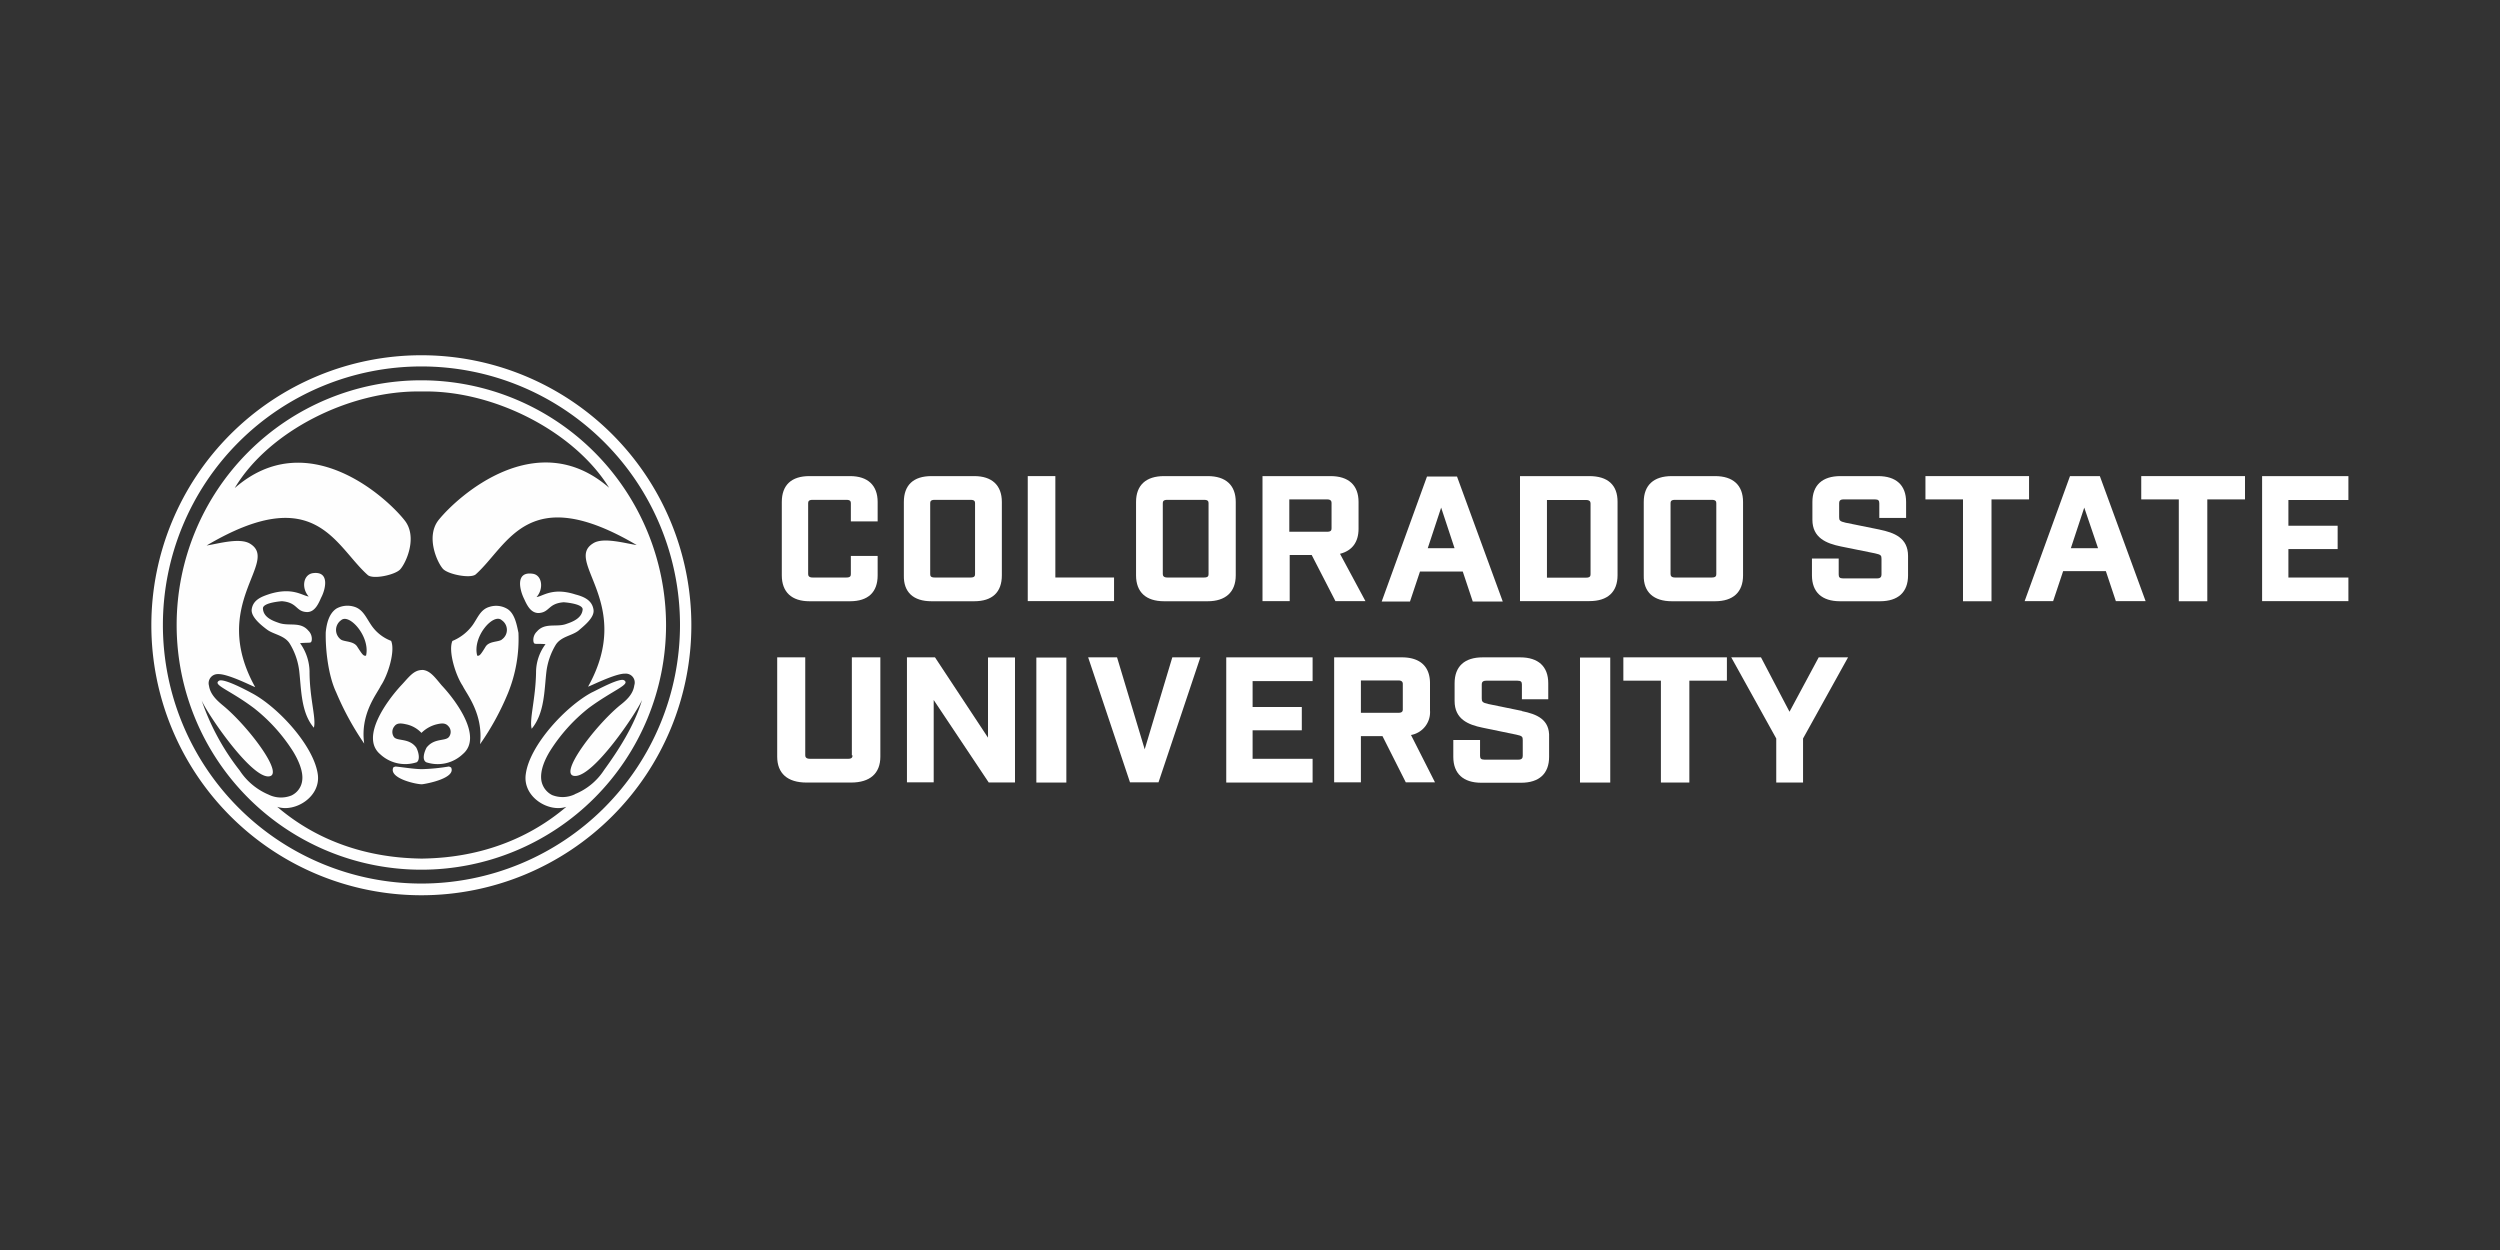 <svg id="Layer_1" data-name="Layer 1" xmlns="http://www.w3.org/2000/svg" viewBox="0 0 500 250"><rect x="0" y="0" width="500" height="250" fill="#333333" stroke="none"/><defs><style>.cls-1,.cls-2{fill:#fff;}.cls-1{fill-rule:evenodd;}.cls-3{fill:#fefefe;}</style></defs><path class="cls-1" d="M161.87,120.25H170c3.63,0,5.53-1.81,5.53-5.18v-3.88h-5.36v3.62c0,.35-.08.69-.86.69h-6.82c-.69,0-.86-.34-.86-.69V100.66c0-.35.09-.69.86-.69h6.82c.78,0,.86.34.86.69v3.62h5.36V100.4c0-3.37-2-5.18-5.53-5.18h-8.11c-3.63,0-5.53,1.81-5.53,5.18v14.67c0,3.37,2,5.18,5.53,5.18"/><path class="cls-1" d="M186.3,120.25h8.54c3.63,0,5.53-1.81,5.53-5.18V100.4c0-3.37-2-5.18-5.53-5.18H186.3c-3.63,0-5.53,1.81-5.53,5.18v14.67c-.08,3.37,1.9,5.18,5.53,5.18m-.26-5.44V100.66c0-.35.08-.69.86-.69h7.25c.78,0,.86.34.86.69v14.15c0,.35-.08.69-.86.69H186.9c-.78,0-.86-.34-.86-.69"/><path class="cls-1" d="M222.81,115.5H211.07V95.22h-5.52v25h17.26Z"/><path class="cls-1" d="M247.15,115.07V100.4c0-3.37-2-5.18-5.61-5.18h-8.72c-3.62,0-5.61,1.81-5.61,5.18v14.67c0,3.37,2,5.18,5.61,5.18h8.72c3.54,0,5.61-1.81,5.61-5.18m-5.44-14.41v14.15c0,.35-.08.69-.86.69h-7.42c-.69,0-.87-.34-.87-.69V100.66c0-.35.09-.69.87-.69h7.42c.78,0,.86.34.86.69"/><path class="cls-1" d="M268,110.76c2.42-.61,3.71-2.33,3.71-5V100.4c0-3.37-2-5.18-5.61-5.18H252.5v25h5.44V111h4.4l4.75,9.23h6ZM257.86,99.88h7.59c.69,0,.86.35.86.69v5.09c0,.35-.08.69-.86.69h-7.59Z"/><path class="cls-1" d="M284,114.3h8.55l2,6h6l-9.15-25h-6l-9.06,25H282Zm1.55-4.66,2.68-8.12,2.68,8.12Z"/><path class="cls-1" d="M317.85,95.22H304v25h13.9c3.62,0,5.61-1.81,5.61-5.18V100.4C323.54,97,321.56,95.22,317.85,95.22ZM309.39,100h7.85c.69,0,.87.34.87.69v14.15c0,.35-.09.69-.87.69h-7.85Z"/><path class="cls-1" d="M334.33,120.25H343c3.62,0,5.61-1.81,5.61-5.18V100.4c0-3.37-2-5.18-5.61-5.18h-8.64c-3.62,0-5.61,1.81-5.61,5.18v14.67c-.08,3.37,2,5.18,5.61,5.18m-.25-5.44V100.66c0-.35.08-.69.86-.69h7.42c.78,0,.87.34.87.69v14.15c0,.35-.09.69-.87.69h-7.42c-.69,0-.86-.34-.86-.69"/><path class="cls-1" d="M375.94,105.92l-6.82-1.38c-1.21-.26-1.29-.52-1.29-1.12v-2.76c0-.35.08-.78.86-.78H375c.69,0,.86.26.86.78v2.93h5.36V100.4c0-3.37-2-5.18-5.62-5.18h-7.5c-3.63,0-5.62,1.81-5.62,5.18v3.54c0,3.62,2.77,4.75,5.7,5.35l6.82,1.38c1.21.26,1.3.43,1.3,1.12v3.11c0,.43-.18.78-.87.78H368.6c-.69,0-.86-.26-.86-.78v-3.19h-5.35v3.36c0,3.37,2,5.18,5.61,5.18h8c3.62,0,5.61-1.81,5.61-5.18v-3.88c0-3.63-2.76-4.66-5.7-5.27"/><path class="cls-1" d="M405.81,95.22H385.09v4.66h7.51v20.37h5.7V99.88h7.51Z"/><path class="cls-1" d="M414,95.22l-9.07,25h5.7l2-6h8.54l2,6h5.95l-9.15-25Zm5.61,14.42h-5.44l2.68-8.12Z"/><path class="cls-1" d="M428.25,99.88h7.51v20.37h5.7V99.88H449V95.22H428.25Z"/><path class="cls-1" d="M452.42,95.22v25h17.26V115.5h-12v-5.69h9.85v-4.66h-9.85V100h12V95.22Z"/><path class="cls-1" d="M170.5,151.07c0,.34-.09.69-.86.69H162c-.78,0-.95-.35-.95-.69v-19.6h-5.61v19.86c0,3.36,2.07,5.18,5.87,5.18h8.89c3.8,0,5.87-1.82,5.87-5.18V131.47h-5.7v19.6Z"/><path class="cls-1" d="M197.6,147.53,187,131.47h-5.61v25h5.35V140l11,16.49H203v-25H197.6Z"/><path class="cls-1" d="M207.27,156.51h6v-25h-6Z"/><path class="cls-1" d="M228.94,149.86l-5.53-18.39h-5.78l8.37,25h5.7l8.37-25h-5.61Z"/><path class="cls-1" d="M245.25,156.51h17.27v-4.75h-12v-5.7h9.84V141.4h-9.84v-5.18h12v-4.75H245.25Z"/><path class="cls-1" d="M286,142.09v-5.44c0-3.36-2-5.18-5.62-5.18H266.83v25h5.35v-9.24h4.32l4.66,9.24H287L282.2,147a4.63,4.63,0,0,0,3.8-4.92Zm-13.82-6h7.51c.69,0,.87.34.87.69v5.09c0,.34-.09.69-.87.69h-7.51Z"/><path class="cls-1" d="M304.38,142.18l-6.73-1.38c-1.21-.26-1.3-.52-1.3-1.13v-2.76c0-.34.09-.77.87-.77h6.3c.69,0,.86.25.86.77v2.94h5.27v-3.2c0-3.36-2-5.18-5.61-5.18h-7.51c-3.63,0-5.61,1.82-5.61,5.18v3.54c0,3.63,2.67,4.75,5.61,5.35l6.73,1.39c1.21.25,1.29.43,1.29,1.12v3.1c0,.44-.17.78-.86.78h-6.82c-.69,0-.86-.26-.86-.78V148h-5.35v3.37c0,3.36,2,5.18,5.61,5.18h7.94c3.62,0,5.61-1.82,5.61-5.18v-3.89c.17-3.62-2.5-4.66-5.44-5.26"/><path class="cls-1" d="M316,156.51h6.05v-25H316Z"/><path class="cls-1" d="M324.67,136.14h7.51v20.37h5.69V136.14h7.51v-4.67H324.67Z"/><path class="cls-1" d="M357.9,142.35l-5.7-10.88h-5.95l9,16.23v8.81h5.36V147.7l9-16.23h-5.87Z"/><path class="cls-2" d="M84.27,71.05a54,54,0,1,0,54,54A54,54,0,0,0,84.27,71.05Zm0,105.66A51.71,51.71,0,1,1,136,125,51.75,51.75,0,0,1,84.27,176.71Z"/><path class="cls-3" d="M62.51,114.64c-1.9.35-2.24,3-.77,4.66-1.3-.17-3.2-1.9-7.77-.52-1.56.52-3.37,1.13-3.63,3.11-.17,1.47,1.82,3.11,3.11,4.06s3.45,1.12,4.49,2.76a13.59,13.59,0,0,1,1.9,5.44c.43,3.71.34,8.37,2.93,11.39.52-1.81-.86-5.87-.86-11.22a10,10,0,0,0-1.9-5.69c2.16-.18,2.16.08,2.33-.52a2.3,2.3,0,0,0-.69-2c-1.55-1.81-3.71-.86-5.7-1.47-1.29-.43-3.28-1.12-3.36-2.93-.09-1.21,3.8-1.47,3.8-1.47,3.1.26,2.76,2,4.83,2.16,1.73.17,2.5-1.73,3-2.85C65.1,117.92,66.05,114.12,62.51,114.64Z"/><path class="cls-3" d="M76.15,137.17c1.47-2.16,2.94-7,2.07-9a8.37,8.37,0,0,1-4-3.19c-1-1.47-1.64-3.11-3.37-3.63a4.56,4.56,0,0,0-3.54.35c-1.55,1-2,3.11-2.16,4.75-.08,3.54.52,8.72,2.08,12a57.58,57.58,0,0,0,5.61,10.27C72,142.78,75.38,138.81,76.15,137.17Zm-4.66-7.77c-.69-1.21-2.5-1-3.28-1.47a2.38,2.38,0,0,1,0-3.88c1.64-1.47,5.87,3.28,5,7.08C72.7,131.22,72.53,131,71.49,129.4Z"/><path class="cls-3" d="M89.7,153.31a38.29,38.29,0,0,1-5.26.52c-1.55,0-3.54-.34-5.27-.52a1,1,0,0,0-.51.18c-1,2.24,4.92,3.45,5.78,3.36s6.82-1.21,5.78-3.36C90.14,153.49,90,153.31,89.7,153.31Z"/><path class="cls-3" d="M84.44,134h0c-1.73,0-2.68,1.46-4.23,3.1C77.53,140,72,147.36,76,150.81a7.35,7.35,0,0,0,7.34,1.64c.77-.52.34-2.16-.09-2.94-1.47-2-3.88-1.2-4.49-2.15a1.77,1.77,0,0,1,.17-2.16c.52-.69,1.47-.52,2.25-.35a5.85,5.85,0,0,1,3.11,1.73v0a6.53,6.53,0,0,1,3.1-1.73c.78-.17,1.64-.34,2.25.35a1.65,1.65,0,0,1,.17,2.16c-.69.95-2.93.17-4.49,2.15-.43.78-1,2.42-.08,2.94a7.28,7.28,0,0,0,7.33-1.64c4.06-3.45-1.46-10.79-4.23-13.73-1.38-1.64-2.33-3-3.88-3.1Z"/><path class="cls-3" d="M118.71,122c-.26-2-2-2.68-3.63-3.11-4.57-1.47-6.47.35-7.77.52,1.47-1.64,1.13-4.4-.77-4.66-3.54-.52-2.59,3.28-1.73,5,.52,1.13,1.3,2.94,3,2.85,2.16-.17,1.81-1.9,4.92-2.15,0,0,3.89.25,3.8,1.46-.17,1.82-2.16,2.51-3.45,2.94-1.9.6-4.15-.35-5.7,1.46a2.3,2.3,0,0,0-.69,2c.17.69.26.35,2.42.52a9.41,9.41,0,0,0-1.9,5.7c-.09,5.26-1.38,9.4-.87,11.22,2.59-3.11,2.51-7.69,2.94-11.4a13.64,13.64,0,0,1,1.9-5.44c1.12-1.64,3.11-1.72,4.49-2.76C116.9,125.09,118.88,123.53,118.71,122Z"/><path class="cls-3" d="M101.36,121.72a4.36,4.36,0,0,0-3.46-.35c-1.81.52-2.33,2.16-3.36,3.63a9.45,9.45,0,0,1-4.06,3.19c-.86,2,.61,6.82,2.07,9,.78,1.64,4.15,5.61,3.46,11.65a52.8,52.8,0,0,0,5.61-10.27,28.75,28.75,0,0,0,2.07-12C103.34,124.83,102.91,122.58,101.36,121.72Zm-1,6.21c-.77.52-2.59.26-3.28,1.47-1,1.64-1.21,1.82-1.64,1.73-1-3.8,3.28-8.63,4.92-7.08A2.33,2.33,0,0,1,100.32,127.93Z"/><path class="cls-3" d="M84.27,76.06A48.94,48.94,0,1,0,133.21,125,49,49,0,0,0,84.27,76.06ZM115,158.84a5.66,5.66,0,0,1-4.58.17,4,4,0,0,1-2.16-3c-.26-2,.78-4.23,1.73-5.78a34,34,0,0,1,7.77-8.64c4.92-3.62,8.37-4.66,7.08-5.52-.87-.61-5.53,2-6.48,2.42-5.18,2.76-12.43,10.53-13.2,16.31-.69,4.58,4.57,7.77,8.11,6.56-11.57,9.84-24.43,10.27-28.92,10.36-4.49-.09-17.43-.52-28.91-10.36,3.53,1.21,8.8-2,8.11-6.56-.86-5.78-8.11-13.55-13.29-16.23-.95-.52-5.61-3-6.48-2.41-1.29.86,2.16,1.81,7.08,5.52a34.33,34.33,0,0,1,7.77,8.63c.95,1.56,2.07,3.89,1.81,5.79a3.79,3.79,0,0,1-2.16,3,5.6,5.6,0,0,1-4.57-.18,12.9,12.9,0,0,1-5.78-4.83,47.71,47.71,0,0,1-7.6-14c1.29,2.93,9.58,15,13.21,15.19,3.79.17-3.72-9.84-8.81-14.07-1.21-1-2.67-2.25-2.93-4.06a1.82,1.82,0,0,1,1.81-2.33c2.07-.09,7.34,2.68,7.42,2.59-9.23-16.57,4.92-25-1-28.66-2.07-1.29-6.38,0-8.71.35,21.75-12.86,25.63,0,32.19,5.87,1,1,5.61,0,6.56-1.13,1.21-1.38,3.46-6.47.87-9.75-3.8-4.83-19.6-19.08-34-6.47C53.71,86.24,70,78,84.35,78.3c14.25-.34,30.47,7.94,37.47,19.25C107.4,85,91.6,99.19,87.72,104c-2.59,3.28-.35,8.38.86,9.76,1,1.12,5.53,2,6.56,1.12,6.56-5.87,10.36-18.73,32.2-5.87-2.33-.34-6.73-1.64-8.72-.34-5.87,3.62,8.29,12-1,28.65.09.09,5.44-2.67,7.43-2.59a1.78,1.78,0,0,1,1.81,2.33c-.26,1.9-1.73,3.11-2.94,4.06-5.09,4.23-12.6,14.24-8.8,14.07s12-12.34,13.29-15.19c-1.55,5.09-4.57,9.84-7.59,14a12.54,12.54,0,0,1-5.87,4.84Z"/></svg>